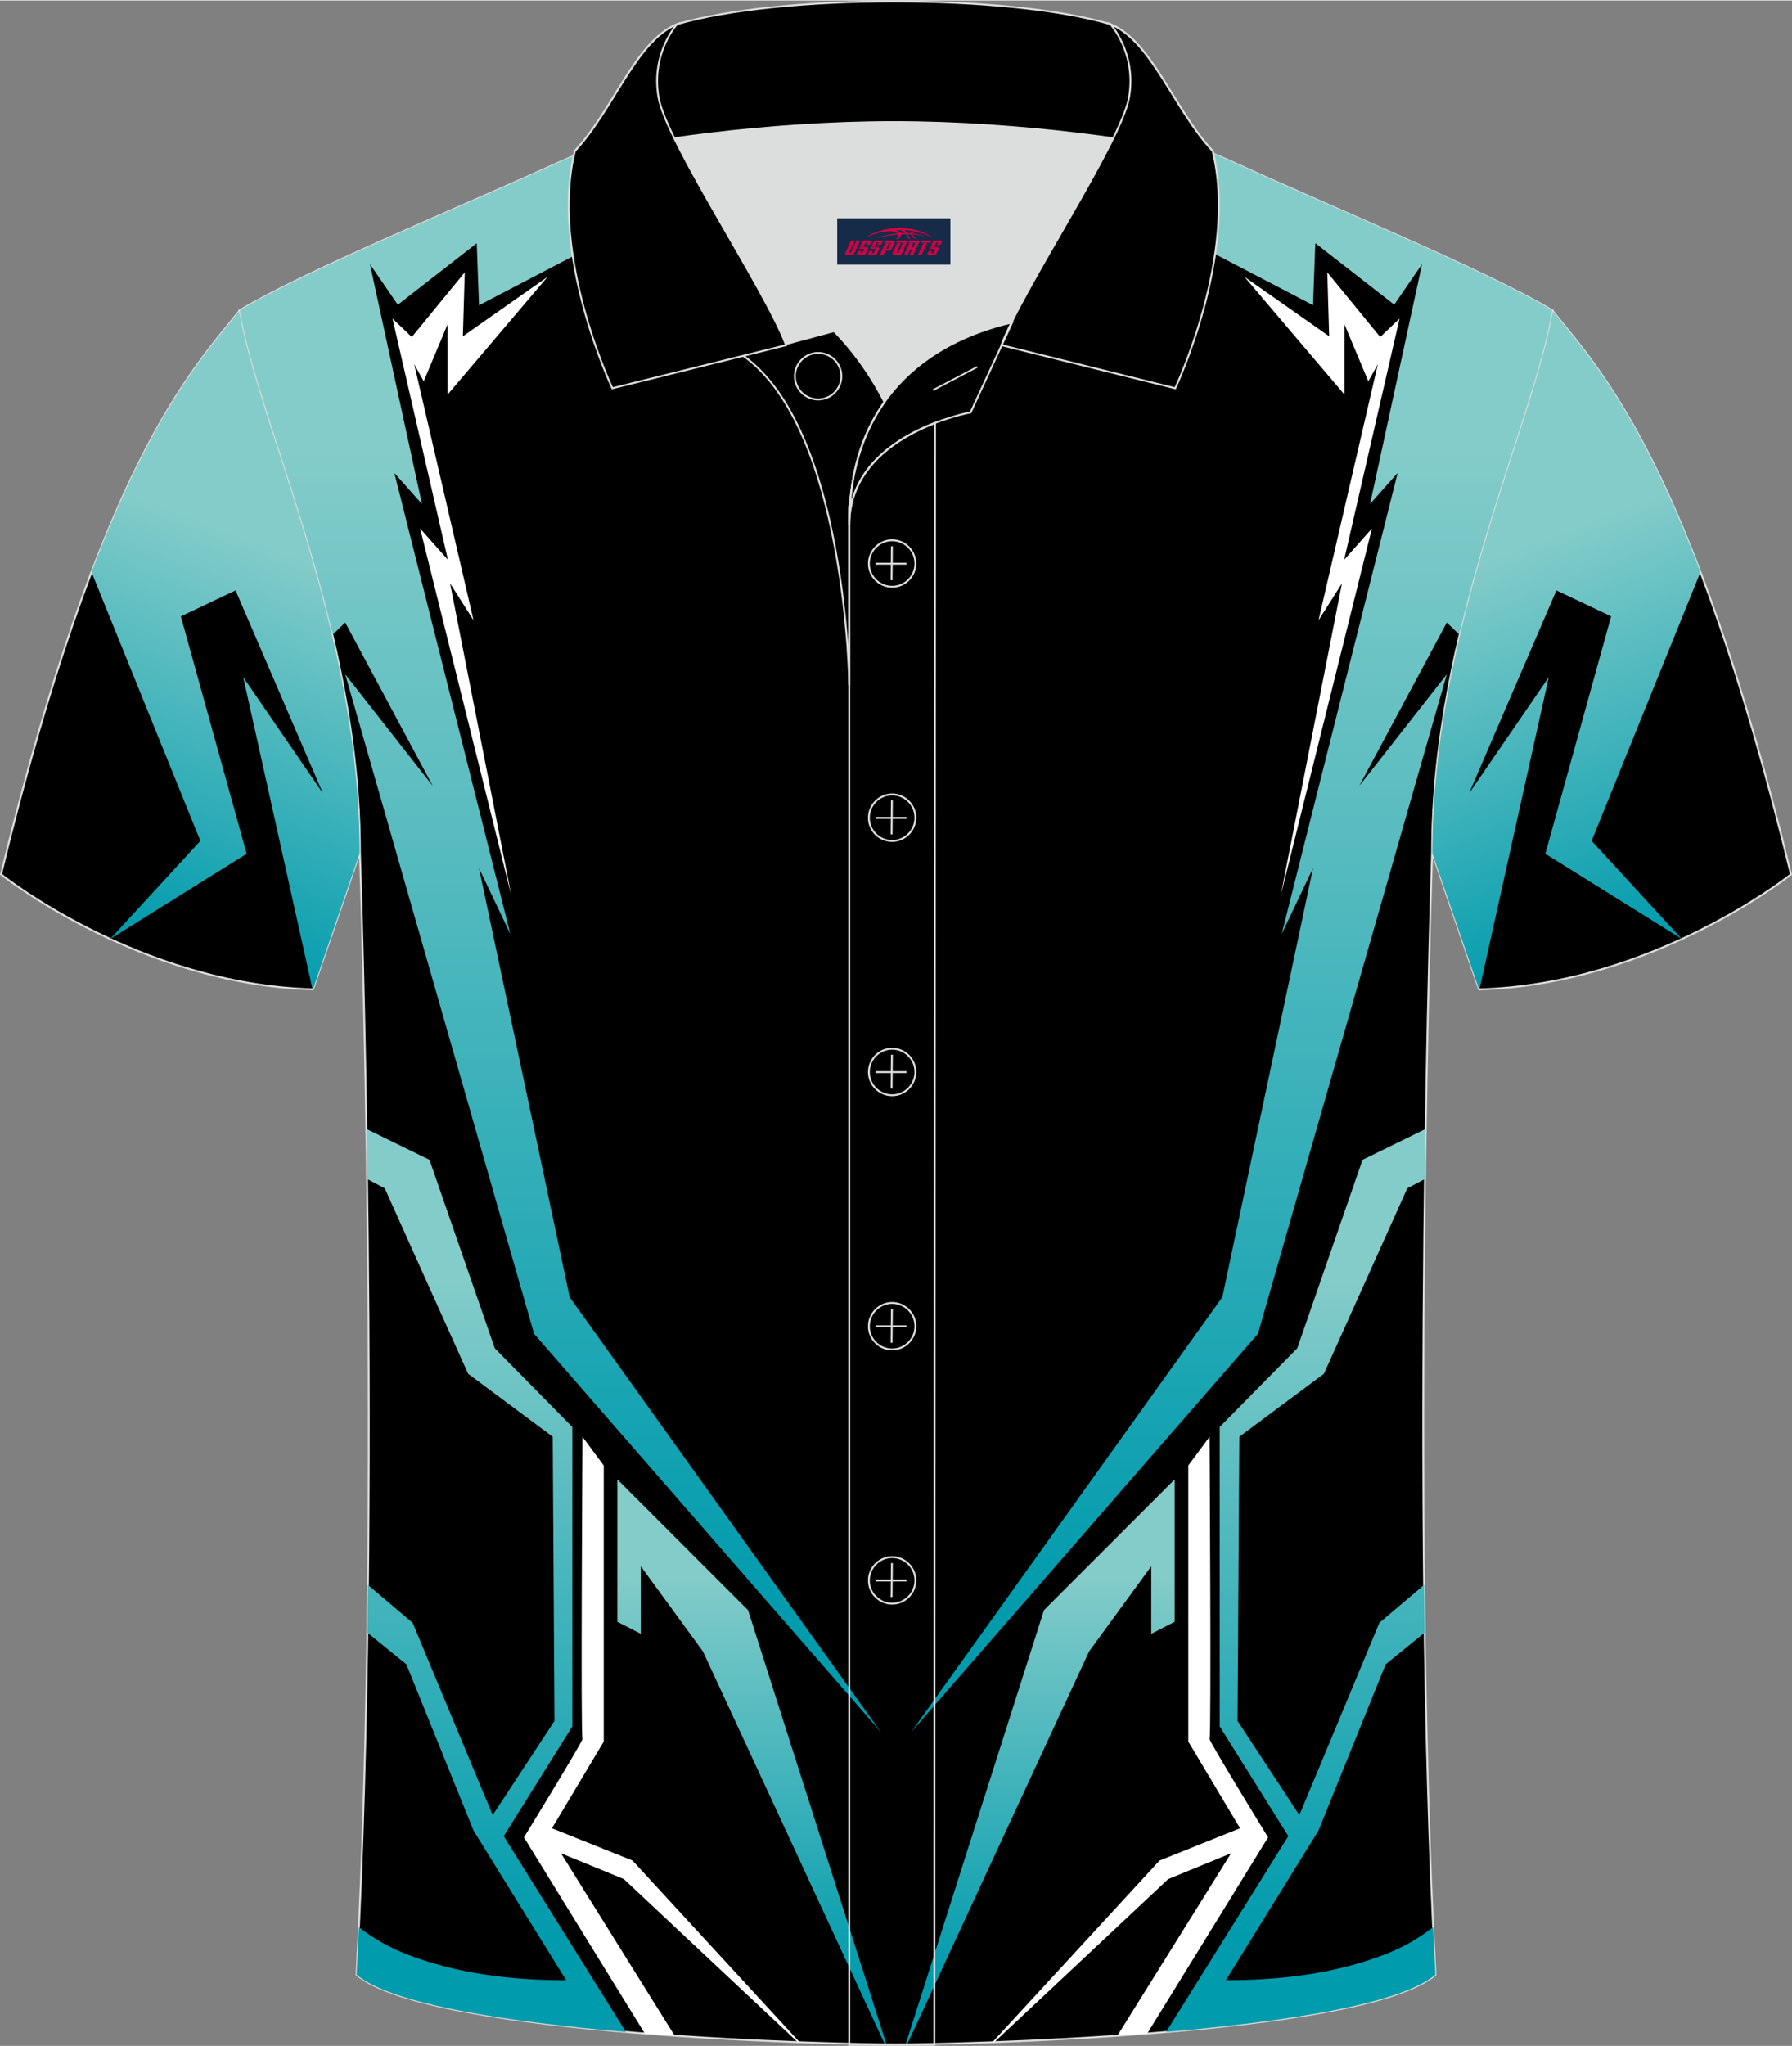 <?xml version="1.0" encoding="utf-8"?>
<!-- Generator: Adobe Illustrator 24.0.1, SVG Export Plug-In . SVG Version: 6.00 Build 0)  -->
<svg xmlns="http://www.w3.org/2000/svg" xmlns:xlink="http://www.w3.org/1999/xlink" version="1.1" id="图层_1" x="0px" y="0px" width="379.8px" height="433.5px" viewBox="0 0 379.95 433.47" enable-background="new 0 0 379.95 433.47" xml:space="preserve">
<rect x="0" y="0" width="379.95" height="433.47" fill="#808080" stroke="none"/>
<g>
	<path fill-rule="evenodd" clip-rule="evenodd" stroke="#DCDDDD" stroke-width="0.4" stroke-miterlimit="22.926" d="   M189.98,433.18c9.72,0.03,98.77-1.66,114.37-14.78c-5.38-101.11-0.7-237.93-0.7-237.93c0-47.67,21.31-90.03,25.6-114.72   c-13.68-8.23-45.45-21.26-67.39-31.27c-30.15-13.67-34.28-7.75-71.46-7.75c-37.18,0-42.14-5.92-72.28,7.75   C96.16,44.47,64.39,57.5,50.71,65.74c4.28,24.7,25.6,67.05,25.6,114.72c0,0,4.68,136.82-0.7,237.93   C91.21,431.51,180.25,433.21,189.98,433.18z"/>
	<g>
		<path fill-rule="evenodd" clip-rule="evenodd" fill="#FFFFFF" d="M236.91,431.32l24.11-38.66l-13.34,5.47l-36.86,34.56l-0.42,0.02    l35.45-38.51l17.08-6.84l-10.98-18.38v-58.5l4.51-6.08c0,0,0.4,64.01,0,64.01c-0.4,0,12.41,20.88,12.41,20.88l-25.63,41.57    C241.11,431.02,239,431.17,236.91,431.32z"/>
		<linearGradient id="SVGID_1_" gradientUnits="userSpaceOnUse" x1="220.534" y1="333.47" x2="220.534" y2="419.654">
			<stop offset="0" style="stop-color:#84CCC9"/>
			<stop offset="1" style="stop-color:#009BAD"/>
		</linearGradient>
		<polygon fill-rule="evenodd" clip-rule="evenodd" fill="url(#SVGID_1_)" points="192.34,433.16 230.92,349.88 244.1,331.82     244.1,346.14 249.06,343.6 249.06,313.43 221.35,341.13 192.01,433.17   "/>
		<linearGradient id="SVGID_2_" gradientUnits="userSpaceOnUse" x1="275.802" y1="270.199" x2="275.802" y2="410.65">
			<stop offset="0" style="stop-color:#84CCC9"/>
			<stop offset="1" style="stop-color:#009BAD"/>
		</linearGradient>
		<path fill-rule="evenodd" clip-rule="evenodd" fill="url(#SVGID_2_)" d="M302.13,249.75l-3.76,2l-17.66,39.29l-17.94,13.35    l-0.37,60.22l13.1,19.96l16.96-40.76l9.48-8.03c0.04,3.36,0.08,6.74,0.13,10.11l-8.27,6.71l-14.25,35.26l-19.63,31.69    c11.49,0,23.27-1.35,34.15-5.64c3.54-1.4,6.78-3.27,9.78-5.59c0.16,3.39,0.32,6.75,0.5,10.06c-7.57,6.36-32.41,10.04-57.1,12.13    l25.91-41.49l-14.55-23.26v-63.45l16.44-16.68l13.84-39.94l13.39-6.55C302.23,242.59,302.18,246.12,302.13,249.75z"/>
	</g>
	<polygon fill-rule="evenodd" clip-rule="evenodd" fill="#FFFFFF" points="263.86,58.56 285.05,83.51 285.05,68.61 290.12,80.71    292.14,77.07 279.56,131.35 284.53,123.53 271.52,189.81 290.88,111.9 284.99,118.53 296.74,67.42 292.64,71.32 281.42,57.61    281.82,71.17  "/>
	<linearGradient id="SVGID_3_" gradientUnits="userSpaceOnUse" x1="189.979" y1="94.067" x2="189.979" y2="342.399">
		<stop offset="0" style="stop-color:#84CCC9"/>
		<stop offset="1" style="stop-color:#009BAD"/>
	</linearGradient>
	<path fill-rule="evenodd" clip-rule="evenodd" fill="url(#SVGID_3_)" d="M186.79,367.01l-73.56-84.45L73.2,142.8l18.56,23.67   L73.2,131.83l-2.71,2.62c-6.64-28.26-16.94-52.36-19.78-68.71c13.68-8.24,45.45-21.27,67.39-31.27   c27.05-12.27,33.83-8.76,61.8-7.91l-36.65,16.3l-41.69,21.73l-0.48-13.14L84.35,64.48l-5.9-8.59l11.02,50.83l-5.85-6.57   l24.59,97.71l-6.65-13.98l19.23,90.93L186.79,367.01L186.79,367.01z M309.47,134.45l-2.71-2.62l-18.56,34.63l18.56-23.67   l-40.03,139.76l-73.56,84.45l66-92.21l19.23-90.93l-6.65,13.98l24.59-97.71l-5.85,6.57l11.02-50.83l-5.9,8.59l-16.73-13.03   l-0.48,13.14l-41.69-21.73l-36.6-16.27c28.48-0.81,34.45-4.49,61.75,7.89c21.94,10,53.71,23.03,67.39,31.27   C326.41,82.09,316.11,106.2,309.47,134.45z"/>
	<polygon fill-rule="evenodd" clip-rule="evenodd" fill="#FFFFFF" points="116.1,58.56 94.91,83.51 94.91,68.61 89.84,80.71    87.82,77.07 100.4,131.35 95.43,123.53 108.44,189.81 89.08,111.9 94.97,118.53 83.22,67.42 87.32,71.32 98.54,57.61 98.14,71.17     "/>
	<g>
		<path fill-rule="evenodd" clip-rule="evenodd" fill="#FFFFFF" d="M143.05,431.32l-24.11-38.66l13.34,5.47l36.86,34.56l0.42,0.02    l-35.45-38.51l-17.08-6.84l10.98-18.38v-58.5l-4.51-6.08c0,0-0.4,64.01,0,64.01c0.4,0-12.41,20.88-12.41,20.88l25.63,41.57    C138.85,431.02,140.96,431.17,143.05,431.32z"/>
		
			<linearGradient id="SVGID_4_" gradientUnits="userSpaceOnUse" x1="-4310.68" y1="333.47" x2="-4310.68" y2="419.654" gradientTransform="matrix(-1 0 0 1 -4151.255 0)">
			<stop offset="0" style="stop-color:#84CCC9"/>
			<stop offset="1" style="stop-color:#009BAD"/>
		</linearGradient>
		<polygon fill-rule="evenodd" clip-rule="evenodd" fill="url(#SVGID_4_)" points="187.62,433.16 149.04,349.88 135.86,331.82     135.86,346.14 130.9,343.6 130.9,313.43 158.61,341.13 187.95,433.17   "/>
		
			<linearGradient id="SVGID_5_" gradientUnits="userSpaceOnUse" x1="-4255.411" y1="270.199" x2="-4255.411" y2="410.65" gradientTransform="matrix(-1 0 0 1 -4151.255 0)">
			<stop offset="0" style="stop-color:#84CCC9"/>
			<stop offset="1" style="stop-color:#009BAD"/>
		</linearGradient>
		<path fill-rule="evenodd" clip-rule="evenodd" fill="url(#SVGID_5_)" d="M77.83,249.75l3.76,2l17.66,39.29l17.94,13.35l0.37,60.22    l-13.1,19.96L87.5,343.82l-9.48-8.03c-0.04,3.36-0.08,6.74-0.13,10.11l8.27,6.71l14.25,35.26l19.63,31.69    c-11.49,0-23.27-1.35-34.15-5.64c-3.54-1.4-6.78-3.27-9.78-5.59c-0.16,3.39-0.32,6.75-0.5,10.06c7.57,6.36,32.41,10.04,57.1,12.13    l-25.91-41.49l14.55-23.26v-63.45l-16.44-16.68l-13.84-39.94l-13.39-6.55C77.73,242.59,77.78,246.12,77.83,249.75z"/>
	</g>
</g>
<g>
	<path fill-rule="evenodd" clip-rule="evenodd" stroke="#DCDDDD" stroke-width="0.4" stroke-miterlimit="22.926" d="   M329.26,65.88c10.23,12.79,29.32,32.39,50.47,119.32c0,0-29.15,23.35-66.13,24.37c0,0-7.15-20.8-9.89-28.81   C303.7,133.02,324.98,90.6,329.26,65.88z"/>
	
		<linearGradient id="SVGID_6_" gradientUnits="userSpaceOnUse" x1="-7861.112" y1="116.896" x2="-7892.673" y2="199.405" gradientTransform="matrix(-1 0 0 1 -7542.576 0)">
		<stop offset="0" style="stop-color:#84CCC9"/>
		<stop offset="1" style="stop-color:#009BAD"/>
	</linearGradient>
	<path fill-rule="evenodd" clip-rule="evenodd" fill="url(#SVGID_6_)" d="M360.54,121.14l-23.07,56.97l19.12,20.78h0l-28.94-18.06   l13.95-50.31l-11.6-5.5l-18.5,42.97l16.88-24.59l-14.7,66.17l0,0l-0.18-0.26c-0.83-2.41-7.24-21.06-9.8-28.55   c0-47.73,21.28-90.16,25.55-114.88C336.26,74.64,347.42,86.58,360.54,121.14z"/>
</g>
<g>
	<path fill-rule="evenodd" clip-rule="evenodd" stroke="#DCDDDD" stroke-width="0.4" stroke-miterlimit="22.926" d="   M50.69,65.88C40.46,78.67,21.37,98.26,0.22,185.19c0,0,29.15,23.35,66.13,24.37c0,0,7.15-20.8,9.89-28.81   C76.24,133.02,54.97,90.6,50.69,65.88z"/>
	<linearGradient id="SVGID_7_" gradientUnits="userSpaceOnUse" x1="61.413" y1="116.896" x2="29.851" y2="199.405">
		<stop offset="0" style="stop-color:#84CCC9"/>
		<stop offset="1" style="stop-color:#009BAD"/>
	</linearGradient>
	<path fill-rule="evenodd" clip-rule="evenodd" fill="url(#SVGID_7_)" d="M19.41,121.14l23.07,56.97l-19.12,20.78h0l28.94-18.06   l-13.95-50.31l11.6-5.5l18.5,42.97L51.57,143.4l14.7,66.17l0,0l0.18-0.26c0.83-2.41,7.24-21.06,9.8-28.55   c0-47.73-21.28-90.16-25.55-114.88C43.69,74.64,32.53,86.58,19.41,121.14z"/>
</g>
<g>
	<path fill-rule="evenodd" clip-rule="evenodd" fill="#DCDDDD" d="M187.53,85.1c6.44-9.11,16.35-14.37,26.94-16.84   c5.24-10.64,16.09-27.82,21.62-39.13c-26.77-6.52-66.37-6.52-93.14,0c6.43,13.14,20,34.16,23.66,43.7l10.22-2.75   C176.81,70.08,182.81,75.75,187.53,85.1z"/>
	<path fill="none" stroke="#DCDDDD" stroke-width="0.4" stroke-miterlimit="10" d="M157.55,75.27l19.26-5.19   c0,0,6,5.67,10.72,15.03c-3.78,5.35-6.37,12.04-7.18,20.26c-0.14,0.74-0.24,1.47-0.28,2.18v3.57v33.97   C180.07,145.08,179.54,90.84,157.55,75.27z"/>
	<path fill="none" stroke="#DCDDDD" stroke-width="0.4" stroke-miterlimit="10" d="M180.07,107.54v3.57   c0-1.99,0.1-3.91,0.28-5.75C180.2,106.1,180.11,106.83,180.07,107.54L180.07,107.54z M180.07,111.11v322.15h18.04l0.14-343.73   C190.65,92.47,180.07,98.78,180.07,111.11z"/>
	<path fill-rule="evenodd" clip-rule="evenodd" stroke="#DCDDDD" stroke-width="0.4" stroke-miterlimit="22.926" d="   M121.6,33.11c13.39-3.26,40.9-7.33,67.9-7.33s54.51,4.07,67.9,7.33l-0.28-1.2c-8.22-8.78-12.93-23.33-21.69-26.89   C224.5,1.8,207,0.2,189.51,0.2c-17.51,0-35,1.61-45.94,4.82c-8.77,3.57-13.47,18.11-21.69,26.89L121.6,33.11z"/>
	<path fill-rule="evenodd" clip-rule="evenodd" stroke="#DCDDDD" stroke-width="0.4" stroke-miterlimit="22.926" d="   M143.56,5.02c0,0-5.58,6.05-3.94,15.53c1.63,9.49,22.57,40.52,27.06,52.5l-36.85,9.13c0,0-13.39-28.22-7.95-50.27   C130.11,23.13,134.81,8.59,143.56,5.02z"/>
	<path fill-rule="evenodd" clip-rule="evenodd" stroke="#DCDDDD" stroke-width="0.4" stroke-miterlimit="22.926" d="   M235.44,5.02c0,0,5.58,6.05,3.95,15.53c-1.63,9.49-22.57,40.52-27.06,52.5l36.85,9.13c0,0,13.39-28.22,7.95-50.27   C248.91,23.13,244.2,8.59,235.44,5.02z"/>
	<path fill="none" stroke="#DCDDDD" stroke-width="0.4" stroke-miterlimit="10" d="M173.46,84.56c2.72,0,4.93-2.21,4.93-4.93   s-2.21-4.93-4.93-4.93c-2.72,0-4.93,2.21-4.93,4.93S170.75,84.56,173.46,84.56z"/>
	<path fill="none" stroke="#DCDDDD" stroke-width="0.4" stroke-miterlimit="10" d="M214.61,68.23l-8.81,19.07   c0,0-25.75,4.58-25.75,23.82C180.07,84.94,196.34,72.43,214.61,68.23z"/>
	
	<line fill="none" stroke="#DCDDDD" stroke-width="0.36" stroke-miterlimit="10" x1="207.2" y1="77.66" x2="197.82" y2="82.58"/>
	<g>
		<g>
			<path fill="none" stroke="#DCDDDD" stroke-width="0.402" stroke-miterlimit="10" d="M189.16,124.25c2.71,0,4.93-2.22,4.93-4.93     c0-2.71-2.23-4.93-4.93-4.93c-2.71,0-4.93,2.22-4.93,4.93C184.21,122.04,186.43,124.25,189.16,124.25z"/>
			
				<line fill="none" stroke="#DCDDDD" stroke-width="0.402" stroke-miterlimit="10" x1="189.11" y1="115.66" x2="189.04" y2="122.86"/>
			
				<line fill="none" stroke="#DCDDDD" stroke-width="0.402" stroke-miterlimit="10" x1="185.66" y1="119.36" x2="192.2" y2="119.36"/>
		</g>
		<g>
			<path fill="none" stroke="#DCDDDD" stroke-width="0.402" stroke-miterlimit="10" d="M189.16,178.12c2.71,0,4.93-2.22,4.93-4.93     s-2.23-4.93-4.93-4.93c-2.71,0-4.93,2.22-4.93,4.93C184.21,175.91,186.43,178.12,189.16,178.12z"/>
			
				<line fill="none" stroke="#DCDDDD" stroke-width="0.402" stroke-miterlimit="10" x1="189.11" y1="169.53" x2="189.04" y2="176.73"/>
			
				<line fill="none" stroke="#DCDDDD" stroke-width="0.402" stroke-miterlimit="10" x1="185.66" y1="173.23" x2="192.2" y2="173.23"/>
		</g>
		<g>
			<path fill="none" stroke="#DCDDDD" stroke-width="0.402" stroke-miterlimit="10" d="M189.16,232.01c2.71,0,4.93-2.22,4.93-4.93     s-2.23-4.93-4.93-4.93c-2.71,0-4.93,2.22-4.93,4.93C184.21,229.79,186.43,232.01,189.16,232.01z"/>
			
				<line fill="none" stroke="#DCDDDD" stroke-width="0.402" stroke-miterlimit="10" x1="189.11" y1="223.42" x2="189.04" y2="230.61"/>
			
				<line fill="none" stroke="#DCDDDD" stroke-width="0.402" stroke-miterlimit="10" x1="185.66" y1="227.11" x2="192.2" y2="227.11"/>
		</g>
		<g>
			<path fill="none" stroke="#DCDDDD" stroke-width="0.402" stroke-miterlimit="10" d="M189.16,285.88c2.71,0,4.93-2.22,4.93-4.93     c0-2.71-2.23-4.93-4.93-4.93c-2.71,0-4.93,2.22-4.93,4.93C184.21,283.66,186.43,285.88,189.16,285.88z"/>
			
				<line fill="none" stroke="#DCDDDD" stroke-width="0.402" stroke-miterlimit="10" x1="189.11" y1="277.29" x2="189.04" y2="284.48"/>
			
				<line fill="none" stroke="#DCDDDD" stroke-width="0.402" stroke-miterlimit="10" x1="185.66" y1="280.98" x2="192.2" y2="280.98"/>
		</g>
		<g>
			<path fill="none" stroke="#DCDDDD" stroke-width="0.402" stroke-miterlimit="10" d="M189.16,339.75c2.71,0,4.93-2.22,4.93-4.93     s-2.23-4.93-4.93-4.93c-2.71,0-4.93,2.22-4.93,4.93C184.21,337.53,186.43,339.75,189.16,339.75z"/>
			
				<line fill="none" stroke="#DCDDDD" stroke-width="0.402" stroke-miterlimit="10" x1="189.11" y1="331.16" x2="189.04" y2="338.35"/>
			
				<line fill="none" stroke="#DCDDDD" stroke-width="0.402" stroke-miterlimit="10" x1="185.66" y1="334.85" x2="192.2" y2="334.85"/>
		</g>
	</g>
</g>
<g id="tag_logo">
	<rect y="46.17" fill="#162B48" width="24" height="9.818" x="177.51"/>
	<g>
		<path fill="#D30044" d="M193.47,49.36l0.005-0.011c0.131-0.311,1.085-0.262,2.351,0.071c0.715,0.24,1.44,0.54,2.193,0.9    c-0.218-0.147-0.447-0.289-0.682-0.42l0.011,0.005l-0.011-0.005c-1.478-0.845-3.218-1.418-5.1-1.62    c-1.282-0.115-1.658-0.082-2.411-0.055c-2.449,0.142-4.68,0.905-6.458,2.095c1.26-0.638,2.722-1.075,4.195-1.336    c1.467-0.18,2.476-0.033,2.771,0.344c-1.691,0.175-3.469,0.633-4.555,1.075c1.156-0.338,2.967-0.665,4.647-0.813    c0.016,0.251-0.115,0.567-0.415,0.96h0.475c0.376-0.382,0.584-0.725,0.595-1.004c0.333-0.022,0.66-0.033,0.971-0.033    C192.3,49.8,192.51,50.15,192.71,50.54h0.262c-0.125-0.344-0.295-0.687-0.518-1.036c0.207,0,0.393,0.005,0.567,0.011    c0.104,0.267,0.496,0.66,1.058,1.025h0.245c-0.442-0.365-0.753-0.753-0.835-1.004c1.047,0.065,1.696,0.224,2.885,0.513    C195.29,49.62,194.55,49.45,193.47,49.36z M191.03,49.27c-0.164-0.295-0.655-0.485-1.402-0.551    c0.464-0.033,0.922-0.055,1.364-0.055c0.311,0.147,0.589,0.344,0.84,0.589C191.57,49.25,191.3,49.26,191.03,49.27z M193.01,49.32c-0.224-0.016-0.458-0.027-0.715-0.044c-0.147-0.202-0.311-0.398-0.502-0.6c0.082,0,0.164,0.005,0.24,0.011    c0.72,0.033,1.429,0.125,2.138,0.273C193.5,48.92,193.12,49.08,193.01,49.32z"/>
		<path fill="#D30044" d="M180.43,50.9L179.26,53.45C179.08,53.82,179.35,53.96,179.83,53.96l0.873,0.005    c0.115,0,0.251-0.049,0.327-0.175l1.342-2.891H181.59L180.37,53.53H180.2c-0.147,0-0.185-0.033-0.147-0.125l1.156-2.504H180.43L180.43,50.9z M182.29,52.25h1.271c0.36,0,0.584,0.125,0.442,0.425L183.53,53.71C183.43,53.93,183.16,53.96,182.93,53.96H182.01c-0.267,0-0.442-0.136-0.349-0.333l0.235-0.513h0.742L182.46,53.49C182.44,53.54,182.48,53.55,182.54,53.55h0.18    c0.082,0,0.125-0.016,0.147-0.071l0.376-0.813c0.011-0.022,0.011-0.044-0.055-0.044H182.12L182.29,52.25L182.29,52.25z M183.11,52.18h-0.78l0.475-1.025c0.098-0.218,0.338-0.256,0.578-0.256H184.83L184.44,51.74L183.66,51.86l0.262-0.562H183.63c-0.082,0-0.12,0.016-0.147,0.071L183.11,52.18L183.11,52.18z M184.7,52.25L184.53,52.62h1.069c0.06,0,0.06,0.016,0.049,0.044    L185.27,53.48C185.25,53.53,185.21,53.55,185.13,53.55H184.95c-0.055,0-0.104-0.011-0.082-0.06l0.175-0.376H184.3L184.07,53.63C183.97,53.82,184.15,53.96,184.42,53.96h0.916c0.24,0,0.502-0.033,0.605-0.251l0.475-1.031c0.142-0.3-0.082-0.425-0.442-0.425H184.7L184.7,52.25z M185.51,52.18l0.371-0.818c0.022-0.055,0.06-0.071,0.147-0.071h0.295L186.06,51.85l0.791-0.115l0.387-0.845H185.79c-0.24,0-0.48,0.038-0.578,0.256L184.74,52.18L185.51,52.18L185.51,52.18z M187.91,52.64h0.278c0.087,0,0.153-0.022,0.202-0.115    l0.496-1.075c0.033-0.076-0.011-0.12-0.125-0.12H187.36l0.431-0.431h1.522c0.355,0,0.485,0.153,0.393,0.355l-0.676,1.445    c-0.06,0.125-0.175,0.333-0.644,0.327l-0.649-0.005L187.3,53.96H186.52l1.178-2.558h0.785L187.91,52.64L187.91,52.64z     M190.5,53.45c-0.022,0.049-0.06,0.076-0.142,0.076h-0.191c-0.082,0-0.109-0.027-0.082-0.076l0.944-2.051h-0.785l-0.987,2.138    c-0.125,0.273,0.115,0.415,0.453,0.415h0.72c0.327,0,0.649-0.071,0.769-0.322l1.085-2.384c0.093-0.202-0.06-0.355-0.415-0.355    h-1.533l-0.431,0.431h1.38c0.115,0,0.164,0.033,0.131,0.104L190.5,53.45L190.5,53.45z M193.22,52.32h0.278    c0.087,0,0.158-0.022,0.202-0.115l0.344-0.753c0.033-0.076-0.011-0.12-0.125-0.12h-1.402l0.425-0.431h1.527    c0.355,0,0.485,0.153,0.393,0.355l-0.529,1.124c-0.044,0.093-0.147,0.18-0.393,0.18c0.224,0.011,0.256,0.158,0.175,0.327    l-0.496,1.075h-0.785l0.54-1.167c0.022-0.055-0.005-0.087-0.104-0.087h-0.235L192.45,53.96h-0.785l1.178-2.558h0.785L193.22,52.32L193.22,52.32z M195.79,51.41L194.61,53.96h0.785l1.184-2.558H195.79L195.79,51.41z M197.3,51.34l0.202-0.431h-2.1l-0.295,0.431    H197.3L197.3,51.34z M197.28,52.25h1.271c0.36,0,0.584,0.125,0.442,0.425l-0.475,1.031c-0.104,0.218-0.371,0.251-0.605,0.251    h-0.916c-0.267,0-0.442-0.136-0.349-0.333l0.235-0.513h0.742L197.45,53.49c-0.022,0.049,0.022,0.06,0.082,0.06h0.18    c0.082,0,0.125-0.016,0.147-0.071l0.376-0.813c0.011-0.022,0.011-0.044-0.049-0.044h-1.069L197.28,52.25L197.28,52.25z     M198.09,52.18H197.31l0.475-1.025c0.098-0.218,0.338-0.256,0.578-0.256h1.451l-0.387,0.845l-0.791,0.115l0.262-0.562h-0.295    c-0.082,0-0.12,0.016-0.147,0.071L198.09,52.18z"/>
	</g>
</g>
</svg>
